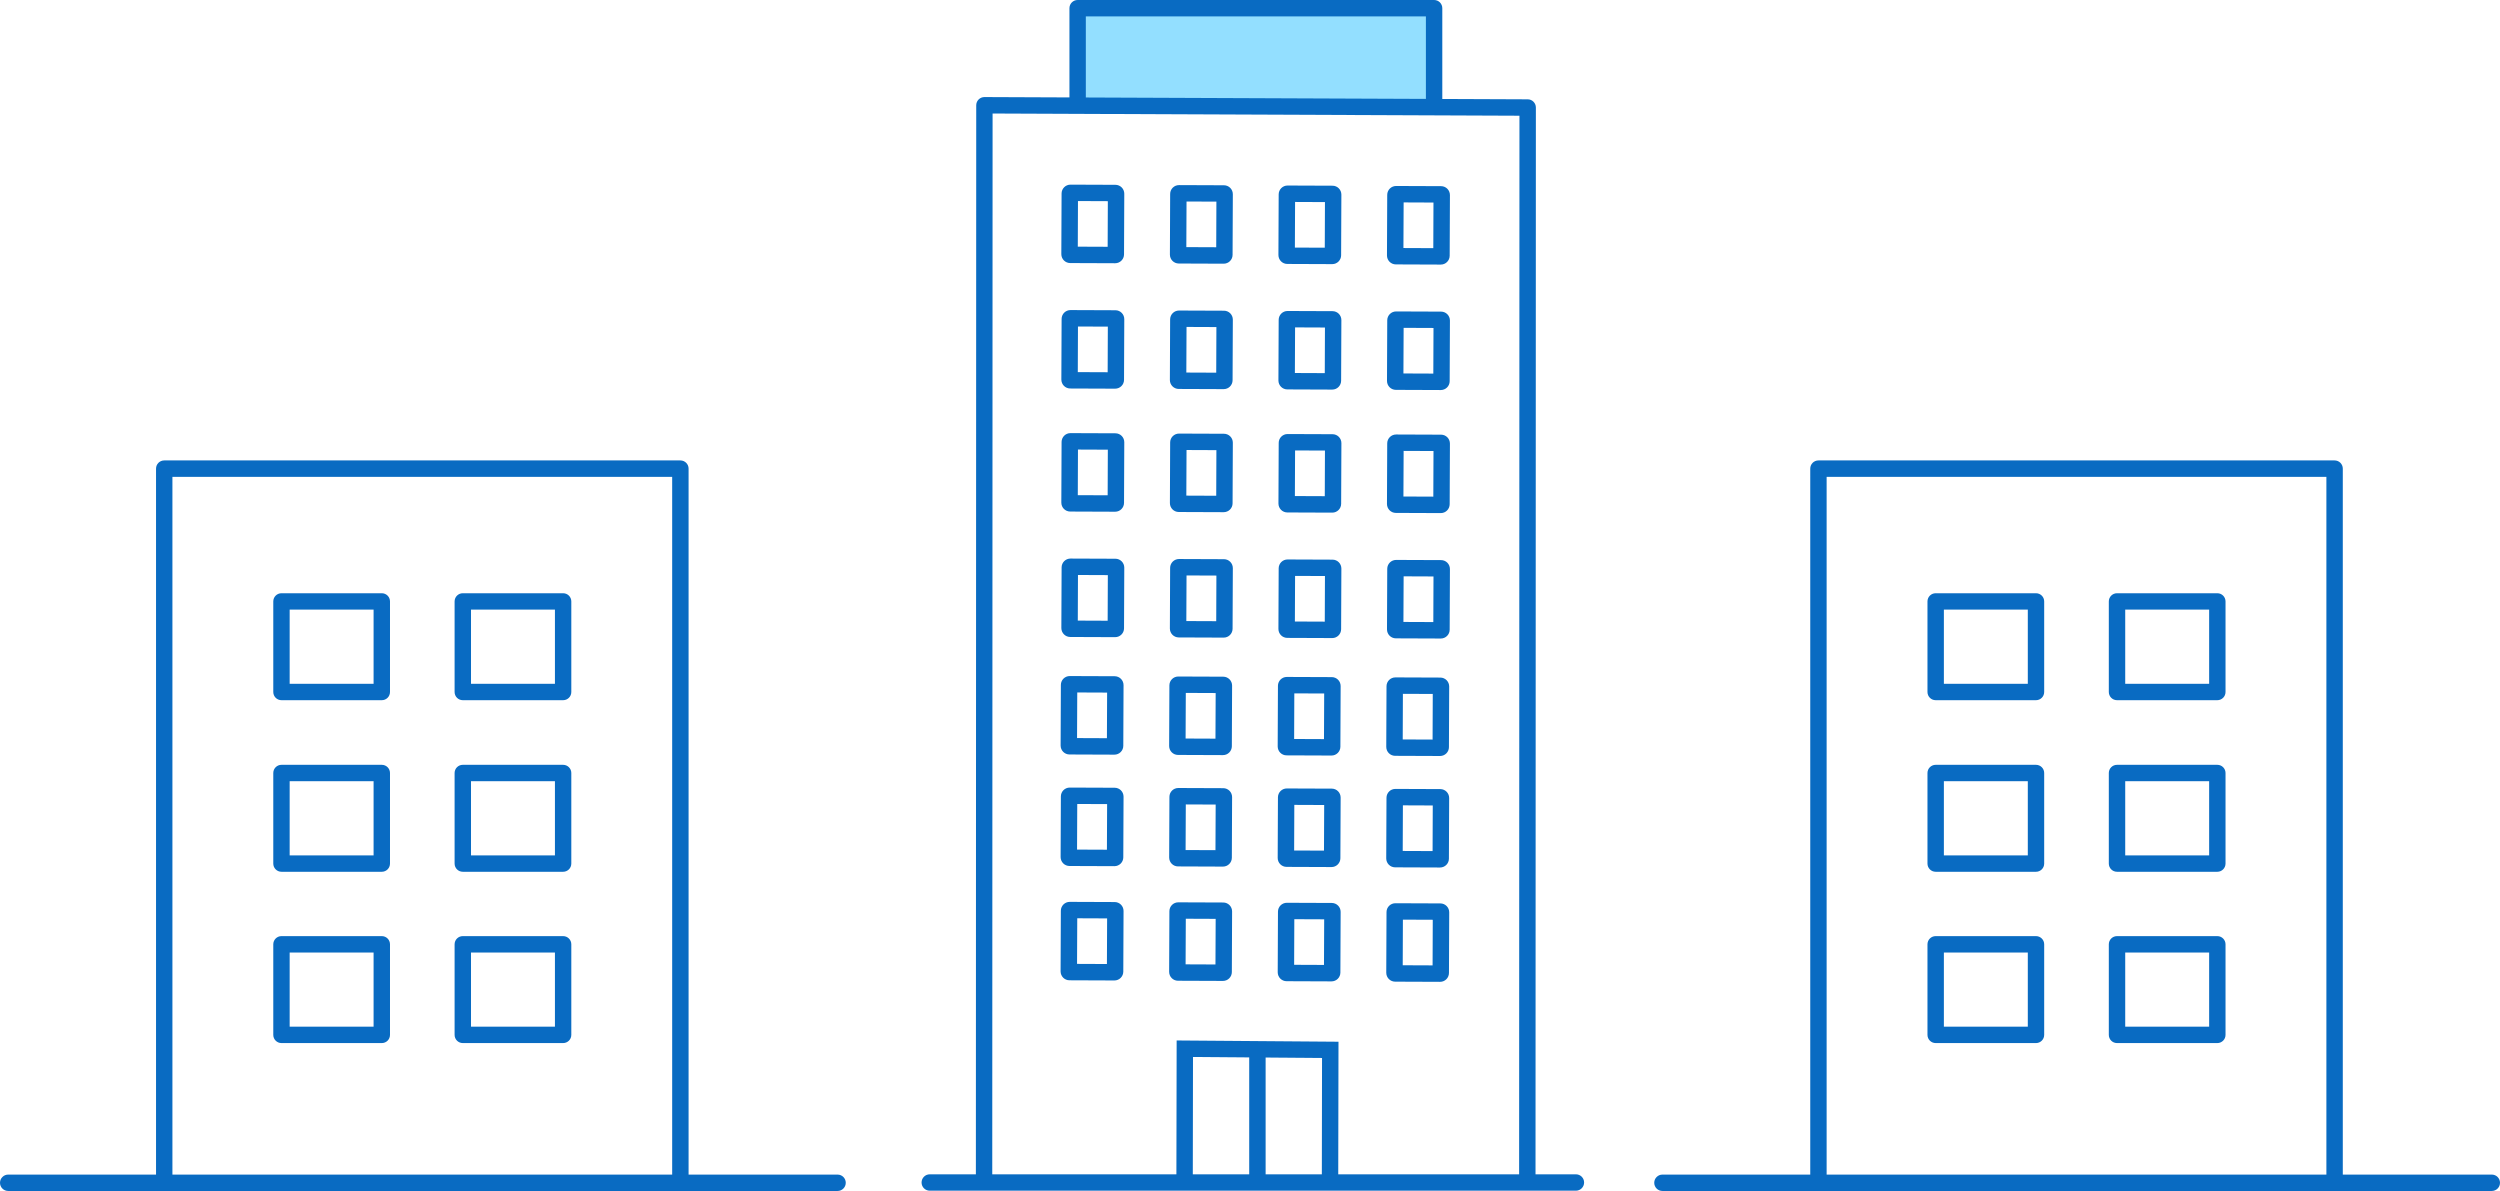 <?xml version="1.0" encoding="UTF-8"?>
<svg id="_レイヤー_2" data-name="レイヤー 2" xmlns="http://www.w3.org/2000/svg" viewBox="0 0 985.98 469.71">
  <defs>
    <style>
      .cls-1 {
        fill: #93dfff;
        fill-rule: evenodd;
      }

      .cls-2 {
        fill: #096bc2;
      }
    </style>
  </defs>
  <g id="_レイヤー_" data-name="レイヤー １">
    <g>
      <g>
        <g>
          <path class="cls-2" d="M268.33,469.71c-1.79,0-3.23-1.45-3.23-3.23V188.06H68v278.41c0,1.79-1.45,3.23-3.23,3.23s-3.23-1.45-3.23-3.23V184.82c0-1.79,1.45-3.23,3.23-3.23h203.57c1.79,0,3.23,1.45,3.23,3.23v281.65c0,1.79-1.45,3.23-3.23,3.23Z"/>
          <path class="cls-2" d="M150.58,276.15h-39.57c-1.79,0-3.23-1.45-3.23-3.23v-35.72c0-1.79,1.45-3.23,3.23-3.23h39.57c1.79,0,3.23,1.45,3.23,3.23v35.72c0,1.79-1.45,3.23-3.23,3.23ZM114.24,269.68h33.1v-29.25h-33.1v29.25Z"/>
          <path class="cls-2" d="M222.09,276.15h-39.57c-1.79,0-3.23-1.45-3.23-3.23v-35.72c0-1.79,1.45-3.23,3.23-3.23h39.57c1.79,0,3.23,1.45,3.23,3.23v35.72c0,1.79-1.45,3.23-3.23,3.23ZM185.76,269.68h33.1v-29.25h-33.1v29.25Z"/>
          <path class="cls-2" d="M150.58,343.82h-39.57c-1.79,0-3.23-1.45-3.23-3.23v-35.72c0-1.79,1.45-3.23,3.23-3.23h39.57c1.79,0,3.23,1.45,3.23,3.23v35.72c0,1.79-1.45,3.23-3.23,3.23ZM114.24,337.36h33.1v-29.25h-33.1v29.25Z"/>
          <path class="cls-2" d="M222.09,343.82h-39.57c-1.79,0-3.23-1.45-3.23-3.23v-35.72c0-1.79,1.45-3.23,3.23-3.23h39.57c1.79,0,3.23,1.45,3.23,3.23v35.72c0,1.79-1.45,3.23-3.23,3.23ZM185.76,337.36h33.1v-29.25h-33.1v29.25Z"/>
          <path class="cls-2" d="M150.58,411.38h-39.57c-1.79,0-3.23-1.45-3.23-3.23v-35.72c0-1.79,1.45-3.23,3.23-3.23h39.57c1.79,0,3.23,1.45,3.23,3.23v35.72c0,1.79-1.45,3.23-3.23,3.23ZM114.24,404.92h33.1v-29.25h-33.1v29.25Z"/>
          <path class="cls-2" d="M222.09,411.38h-39.57c-1.79,0-3.23-1.45-3.23-3.23v-35.72c0-1.79,1.45-3.23,3.23-3.23h39.57c1.79,0,3.23,1.45,3.23,3.23v35.72c0,1.79-1.45,3.23-3.23,3.23ZM185.76,404.92h33.1v-29.25h-33.1v29.25Z"/>
        </g>
        <path class="cls-2" d="M330.34,469.71H3.23c-1.79,0-3.23-1.45-3.23-3.23s1.45-3.23,3.23-3.23h327.1c1.79,0,3.23,1.45,3.23,3.23s-1.45,3.23-3.23,3.23Z"/>
      </g>
      <g>
        <g>
          <path class="cls-2" d="M920.74,469.71c-1.79,0-3.23-1.45-3.23-3.23V188.06h-197.1v278.41c0,1.79-1.45,3.23-3.23,3.23s-3.23-1.45-3.23-3.23V184.82c0-1.79,1.45-3.23,3.23-3.23h203.57c1.79,0,3.23,1.45,3.23,3.23v281.65c0,1.79-1.45,3.23-3.23,3.23Z"/>
          <path class="cls-2" d="M802.98,276.15h-39.57c-1.79,0-3.23-1.45-3.23-3.23v-35.72c0-1.79,1.45-3.23,3.23-3.23h39.57c1.79,0,3.23,1.45,3.23,3.23v35.72c0,1.79-1.45,3.23-3.23,3.23ZM766.65,269.68h33.1v-29.25h-33.1v29.25Z"/>
          <path class="cls-2" d="M874.5,276.15h-39.57c-1.79,0-3.23-1.45-3.23-3.23v-35.72c0-1.79,1.45-3.23,3.23-3.23h39.57c1.79,0,3.23,1.45,3.23,3.23v35.72c0,1.79-1.45,3.23-3.23,3.23ZM838.17,269.68h33.1v-29.25h-33.1v29.25Z"/>
          <path class="cls-2" d="M802.98,343.82h-39.57c-1.79,0-3.23-1.45-3.23-3.23v-35.72c0-1.79,1.45-3.23,3.23-3.23h39.57c1.79,0,3.23,1.45,3.23,3.23v35.72c0,1.79-1.45,3.23-3.23,3.23ZM766.65,337.36h33.1v-29.25h-33.1v29.25Z"/>
          <path class="cls-2" d="M874.5,343.82h-39.57c-1.79,0-3.23-1.45-3.23-3.23v-35.72c0-1.79,1.45-3.23,3.23-3.23h39.57c1.79,0,3.23,1.45,3.23,3.23v35.72c0,1.79-1.45,3.23-3.23,3.23ZM838.17,337.36h33.1v-29.25h-33.1v29.25Z"/>
          <path class="cls-2" d="M802.98,411.38h-39.57c-1.79,0-3.23-1.45-3.23-3.23v-35.72c0-1.79,1.45-3.23,3.23-3.23h39.57c1.79,0,3.23,1.45,3.23,3.23v35.72c0,1.79-1.45,3.23-3.23,3.23ZM766.65,404.92h33.1v-29.25h-33.1v29.25Z"/>
          <path class="cls-2" d="M874.5,411.38h-39.57c-1.79,0-3.23-1.45-3.23-3.23v-35.72c0-1.79,1.45-3.23,3.23-3.23h39.57c1.79,0,3.23,1.45,3.23,3.23v35.72c0,1.79-1.45,3.23-3.23,3.23ZM838.17,404.92h33.1v-29.25h-33.1v29.25Z"/>
        </g>
        <path class="cls-2" d="M982.75,469.71h-327.1c-1.79,0-3.23-1.45-3.23-3.23s1.45-3.23,3.23-3.23h327.1c1.79,0,3.23,1.45,3.23,3.23s-1.45,3.23-3.23,3.23Z"/>
      </g>
      <g>
        <polygon class="cls-1" points="425 39.07 425 3.23 565.59 3.23 565.59 40.29 425 39.07"/>
        <path class="cls-2" d="M602.36,467.82h0c-1.79,0-3.23-1.45-3.23-3.24l.13-418.94-207.79-.87-.13,418.91c0,1.79-1.45,3.23-3.23,3.23h0c-1.79,0-3.23-1.45-3.23-3.24l.14-422.16c0-.86.34-1.68.95-2.29.61-.6,1.43-.94,2.28-.94h.01l214.26.89c1.78,0,3.22,1.45,3.22,3.24l-.14,422.16c0,1.79-1.45,3.23-3.23,3.23Z"/>
        <polygon class="cls-2" points="527.79 464.39 521.32 464.38 521.4 417.27 470.51 416.87 470.43 463.95 463.96 463.94 464.06 410.35 527.89 410.85 527.79 464.39"/>
        <g>
          <path class="cls-2" d="M568.35,220.9l-17.72-.07h-.01c-1.93,0-3.5,1.56-3.5,3.49l-.1,23.92c0,1.94,1.55,3.51,3.49,3.52l17.72.07h.01c1.93,0,3.5-1.56,3.5-3.49l.1-23.92c0-1.94-1.55-3.51-3.49-3.52ZM565.28,245.34l-11.78-.05.08-17.99,11.78.05-.07,17.99Z"/>
          <path class="cls-2" d="M525.54,220.72l-17.72-.07h-.02c-1.93,0-3.49,1.56-3.5,3.49l-.1,23.92c0,1.94,1.55,3.51,3.49,3.52l17.72.07h.02c1.93,0,3.49-1.56,3.5-3.49l.1-23.92c0-1.94-1.55-3.51-3.49-3.52ZM522.47,245.17l-11.78-.05.08-17.99,11.78.05-.07,17.99Z"/>
          <path class="cls-2" d="M482.73,220.54l-17.72-.07h-.02c-1.93,0-3.49,1.56-3.5,3.49l-.1,23.92c0,1.94,1.55,3.51,3.49,3.52l17.72.07h.02c1.93,0,3.49-1.56,3.5-3.49l.1-23.92c0-1.93-1.55-3.51-3.49-3.52ZM479.66,244.99l-11.78-.05.08-17.99,11.78.05-.07,17.99Z"/>
          <path class="cls-2" d="M439.92,220.36l-17.72-.07h-.01c-1.93,0-3.5,1.56-3.5,3.49l-.1,23.92c0,1.93,1.55,3.51,3.49,3.52l17.72.07h.01c1.93,0,3.5-1.56,3.5-3.49l.1-23.92c0-1.93-1.55-3.51-3.49-3.52ZM436.85,244.81l-11.78-.05.07-17.99,11.78.05-.07,17.99Z"/>
          <path class="cls-2" d="M568.35,171.43l-17.72-.07h-.02c-1.93,0-3.49,1.56-3.5,3.49l-.1,23.92c0,1.93,1.55,3.51,3.49,3.52l17.72.07h.02c1.93,0,3.49-1.56,3.5-3.49l.1-23.92c0-1.93-1.55-3.51-3.49-3.52ZM565.28,195.87l-11.78-.05.08-17.99,11.78.05-.07,17.99Z"/>
          <path class="cls-2" d="M525.54,171.25l-17.72-.07h-.01c-1.93,0-3.5,1.56-3.5,3.49l-.1,23.92c0,1.94,1.55,3.51,3.49,3.52l17.72.07h.02c1.93,0,3.49-1.56,3.5-3.49l.1-23.92c0-1.93-1.55-3.51-3.49-3.52ZM522.47,195.69l-11.78-.05.08-17.99,11.78.05-.07,17.99Z"/>
          <path class="cls-2" d="M482.73,171.07l-17.72-.07h-.01c-1.93,0-3.5,1.56-3.5,3.49l-.1,23.92c0,1.94,1.55,3.51,3.49,3.52l17.72.07h.01c1.93,0,3.5-1.56,3.5-3.49l.1-23.92c0-1.94-1.55-3.51-3.49-3.52ZM479.66,195.52l-11.78-.05.08-17.99,11.78.05-.07,17.99Z"/>
          <path class="cls-2" d="M439.92,170.89l-17.72-.07h-.02c-1.93,0-3.49,1.56-3.5,3.49l-.1,23.92c0,1.94,1.55,3.51,3.49,3.52l17.72.07h.02c1.93,0,3.49-1.56,3.5-3.49l.1-23.92c0-1.94-1.55-3.51-3.49-3.52ZM436.85,195.34l-11.78-.05.07-17.99,11.78.05-.07,17.99Z"/>
          <path class="cls-2" d="M568.35,122.9l-17.72-.07h-.01c-1.93,0-3.5,1.56-3.5,3.49l-.1,23.92c0,1.94,1.55,3.51,3.49,3.52l17.72.07h.01c1.93,0,3.5-1.56,3.5-3.49l.1-23.92c0-1.93-1.55-3.51-3.49-3.52ZM565.28,147.34l-11.78-.05.08-17.99,11.78.05-.07,17.99Z"/>
          <path class="cls-2" d="M525.54,122.72l-17.72-.07h-.02c-1.93,0-3.49,1.56-3.5,3.49l-.1,23.92c0,1.94,1.55,3.51,3.49,3.52l17.72.07h.02c1.93,0,3.49-1.56,3.5-3.49l.1-23.92c0-1.94-1.55-3.51-3.49-3.52ZM522.47,147.16l-11.78-.05.08-17.99,11.78.05-.07,17.99Z"/>
          <path class="cls-2" d="M482.73,122.54l-17.72-.07h-.02c-1.93,0-3.49,1.56-3.5,3.49l-.1,23.92c0,1.94,1.55,3.51,3.49,3.52l17.72.07h.02c1.93,0,3.49-1.56,3.5-3.49l.1-23.92c0-1.94-1.55-3.51-3.49-3.52ZM479.66,146.98l-11.78-.05.08-17.99,11.78.05-.07,17.99Z"/>
          <path class="cls-2" d="M439.92,122.36l-17.72-.07h-.01c-1.93,0-3.5,1.56-3.5,3.49l-.1,23.92c0,1.94,1.55,3.51,3.49,3.52l17.72.07h.01c1.93,0,3.5-1.56,3.5-3.49l.1-23.92c0-1.94-1.55-3.51-3.49-3.52ZM436.85,146.81l-11.78-.05.07-17.99,11.78.05-.07,17.99Z"/>
          <path class="cls-2" d="M550.5,104.28l17.72.07h.02c1.93,0,3.49-1.56,3.5-3.49l.1-23.92c0-1.94-1.55-3.51-3.49-3.52l-17.72-.07h-.02c-1.93,0-3.49,1.56-3.5,3.49l-.1,23.92c0,1.94,1.55,3.51,3.49,3.52ZM553.57,79.83l11.78.05-.07,17.99-11.78-.05.08-17.99Z"/>
          <path class="cls-2" d="M525.54,73.24l-17.72-.07h-.02c-1.93,0-3.49,1.56-3.5,3.49l-.1,23.92c0,1.93,1.55,3.51,3.49,3.52l17.72.07h.02c1.93,0,3.49-1.56,3.5-3.49l.1-23.92c0-1.93-1.55-3.51-3.49-3.52ZM522.47,97.69l-11.78-.05.08-17.99,11.78.05-.07,17.99Z"/>
          <path class="cls-2" d="M482.73,73.07l-17.72-.07h-.01c-1.93,0-3.5,1.56-3.5,3.49l-.1,23.92c0,1.94,1.55,3.51,3.49,3.52l17.72.07h.01c1.93,0,3.5-1.56,3.5-3.49l.1-23.92c0-1.93-1.55-3.51-3.49-3.52ZM479.66,97.51l-11.78-.05.08-17.99,11.78.05-.07,17.99Z"/>
          <path class="cls-2" d="M439.92,72.89l-17.72-.07h-.02c-1.93,0-3.49,1.56-3.5,3.49l-.1,23.92c0,1.94,1.55,3.51,3.49,3.52l17.72.07h.02c1.93,0,3.49-1.56,3.5-3.49l.1-23.92c0-1.94-1.55-3.51-3.49-3.52ZM436.85,97.33l-11.78-.05.07-17.99,11.78.05-.07,17.99Z"/>
          <path class="cls-2" d="M568.06,267.23l-17.72-.07h-.01c-1.93,0-3.5,1.56-3.5,3.49l-.1,23.92c0,1.94,1.55,3.51,3.49,3.52l17.72.07h.01c1.93,0,3.5-1.56,3.5-3.49l.1-23.92c0-1.94-1.55-3.51-3.49-3.52ZM565,291.68l-11.78-.05.07-17.99,11.78.05-.07,17.99Z"/>
          <path class="cls-2" d="M525.25,267.05l-17.72-.07h-.02c-1.93,0-3.49,1.56-3.5,3.49l-.1,23.92c0,1.94,1.55,3.51,3.49,3.52l17.72.07h.02c1.93,0,3.49-1.56,3.5-3.49l.1-23.92c0-1.94-1.55-3.51-3.49-3.52ZM522.18,291.5l-11.78-.05.07-17.99,11.78.05-.08,17.99Z"/>
          <path class="cls-2" d="M482.44,266.88l-17.72-.07h-.02c-1.93,0-3.49,1.56-3.5,3.49l-.1,23.92c0,1.93,1.55,3.51,3.49,3.52l17.72.07h.02c1.93,0,3.49-1.56,3.5-3.49l.1-23.92c0-1.94-1.55-3.51-3.49-3.52ZM479.37,291.32l-11.78-.05.08-17.99,11.78.05-.08,17.99Z"/>
          <path class="cls-2" d="M439.63,266.7l-17.72-.07h-.01c-1.93,0-3.5,1.56-3.5,3.49l-.1,23.92c0,1.93,1.55,3.51,3.49,3.52l17.72.07h.01c1.93,0,3.5-1.56,3.5-3.49l.1-23.92c0-1.93-1.55-3.51-3.49-3.52ZM436.56,291.14l-11.78-.05.08-17.99,11.78.05-.08,17.99Z"/>
          <path class="cls-2" d="M568.06,311.21l-17.72-.07h-.02c-1.93,0-3.49,1.56-3.5,3.49l-.1,23.92c0,1.93,1.55,3.51,3.49,3.52l17.72.07h.01c1.93,0,3.5-1.56,3.5-3.49l.1-23.92c0-1.93-1.55-3.51-3.49-3.52ZM565,335.66l-11.78-.05.07-17.99,11.78.05-.07,17.99Z"/>
          <path class="cls-2" d="M525.25,311.03l-17.72-.07h-.02c-1.93,0-3.49,1.56-3.5,3.49l-.1,23.92c0,1.94,1.55,3.51,3.49,3.52l17.72.07h.02c1.93,0,3.49-1.56,3.5-3.49l.1-23.92c0-1.93-1.55-3.51-3.49-3.52ZM522.18,335.48l-11.78-.05.07-17.99,11.78.05-.08,17.99Z"/>
          <path class="cls-2" d="M482.44,310.85l-17.72-.07h-.01c-1.93,0-3.5,1.56-3.5,3.49l-.1,23.92c0,1.94,1.55,3.51,3.49,3.52l17.72.07h.01c1.93,0,3.5-1.56,3.5-3.49l.1-23.92c0-1.94-1.55-3.51-3.49-3.52ZM479.37,335.3l-11.78-.05.08-17.99,11.78.05-.08,17.99Z"/>
          <path class="cls-2" d="M439.63,310.68l-17.72-.07h-.01c-1.93,0-3.5,1.56-3.5,3.49l-.1,23.92c0,1.94,1.55,3.51,3.49,3.52l17.72.07h.01c1.93,0,3.5-1.56,3.5-3.49l.1-23.92c0-1.94-1.55-3.51-3.49-3.52ZM436.56,335.12l-11.78-.05.08-17.99,11.78.05-.08,17.99Z"/>
          <path class="cls-2" d="M568.06,356.3l-17.72-.07h-.01c-1.93,0-3.5,1.56-3.5,3.49l-.1,23.92c0,1.94,1.55,3.51,3.49,3.52l17.72.07h.02c1.93,0,3.49-1.56,3.5-3.49l.1-23.92c0-1.93-1.55-3.51-3.49-3.52ZM565,380.74l-11.78-.05.07-17.99,11.78.05-.07,17.99Z"/>
          <path class="cls-2" d="M525.25,356.12l-17.72-.07h-.01c-1.93,0-3.5,1.56-3.5,3.49l-.1,23.92c0,1.94,1.55,3.51,3.49,3.52l17.72.07h.01c1.93,0,3.5-1.56,3.5-3.49l.1-23.92c0-1.94-1.55-3.51-3.49-3.52ZM522.18,380.56l-11.78-.05.07-17.99,11.78.05-.08,17.99Z"/>
          <path class="cls-2" d="M482.44,355.94l-17.72-.07h-.02c-1.93,0-3.49,1.56-3.5,3.49l-.1,23.92c0,1.94,1.55,3.51,3.49,3.52l17.72.07h.02c1.93,0,3.49-1.56,3.5-3.49l.1-23.92c0-1.94-1.55-3.51-3.49-3.52ZM479.37,380.38l-11.78-.05.08-17.99,11.78.05-.08,17.99Z"/>
          <path class="cls-2" d="M439.63,355.76l-17.72-.07h-.02c-1.93,0-3.49,1.56-3.5,3.49l-.1,23.92c0,1.94,1.55,3.51,3.49,3.52l17.72.07h.02c1.93,0,3.49-1.56,3.5-3.49l.1-23.92c0-1.94-1.55-3.51-3.49-3.52ZM436.56,380.2l-11.78-.05.08-17.99,11.78.05-.08,17.99Z"/>
        </g>
        <path class="cls-2" d="M621.53,469.6h-254.84c-1.79,0-3.23-1.45-3.23-3.23s1.45-3.23,3.23-3.23h254.84c1.79,0,3.23,1.45,3.23,3.23s-1.45,3.23-3.23,3.23Z"/>
        <path class="cls-2" d="M565.59,43.52c-1.79,0-3.23-1.45-3.23-3.23V6.47h-134.12v32.6c0,1.79-1.45,3.23-3.23,3.23s-3.23-1.45-3.23-3.23V3.23c0-1.79,1.45-3.23,3.23-3.23h140.59c1.79,0,3.23,1.45,3.23,3.23v37.05c0,1.79-1.45,3.23-3.23,3.23Z"/>
        <rect class="cls-2" x="492.68" y="413.61" width="6.47" height="50.78"/>
      </g>
    </g>
  </g>
</svg>